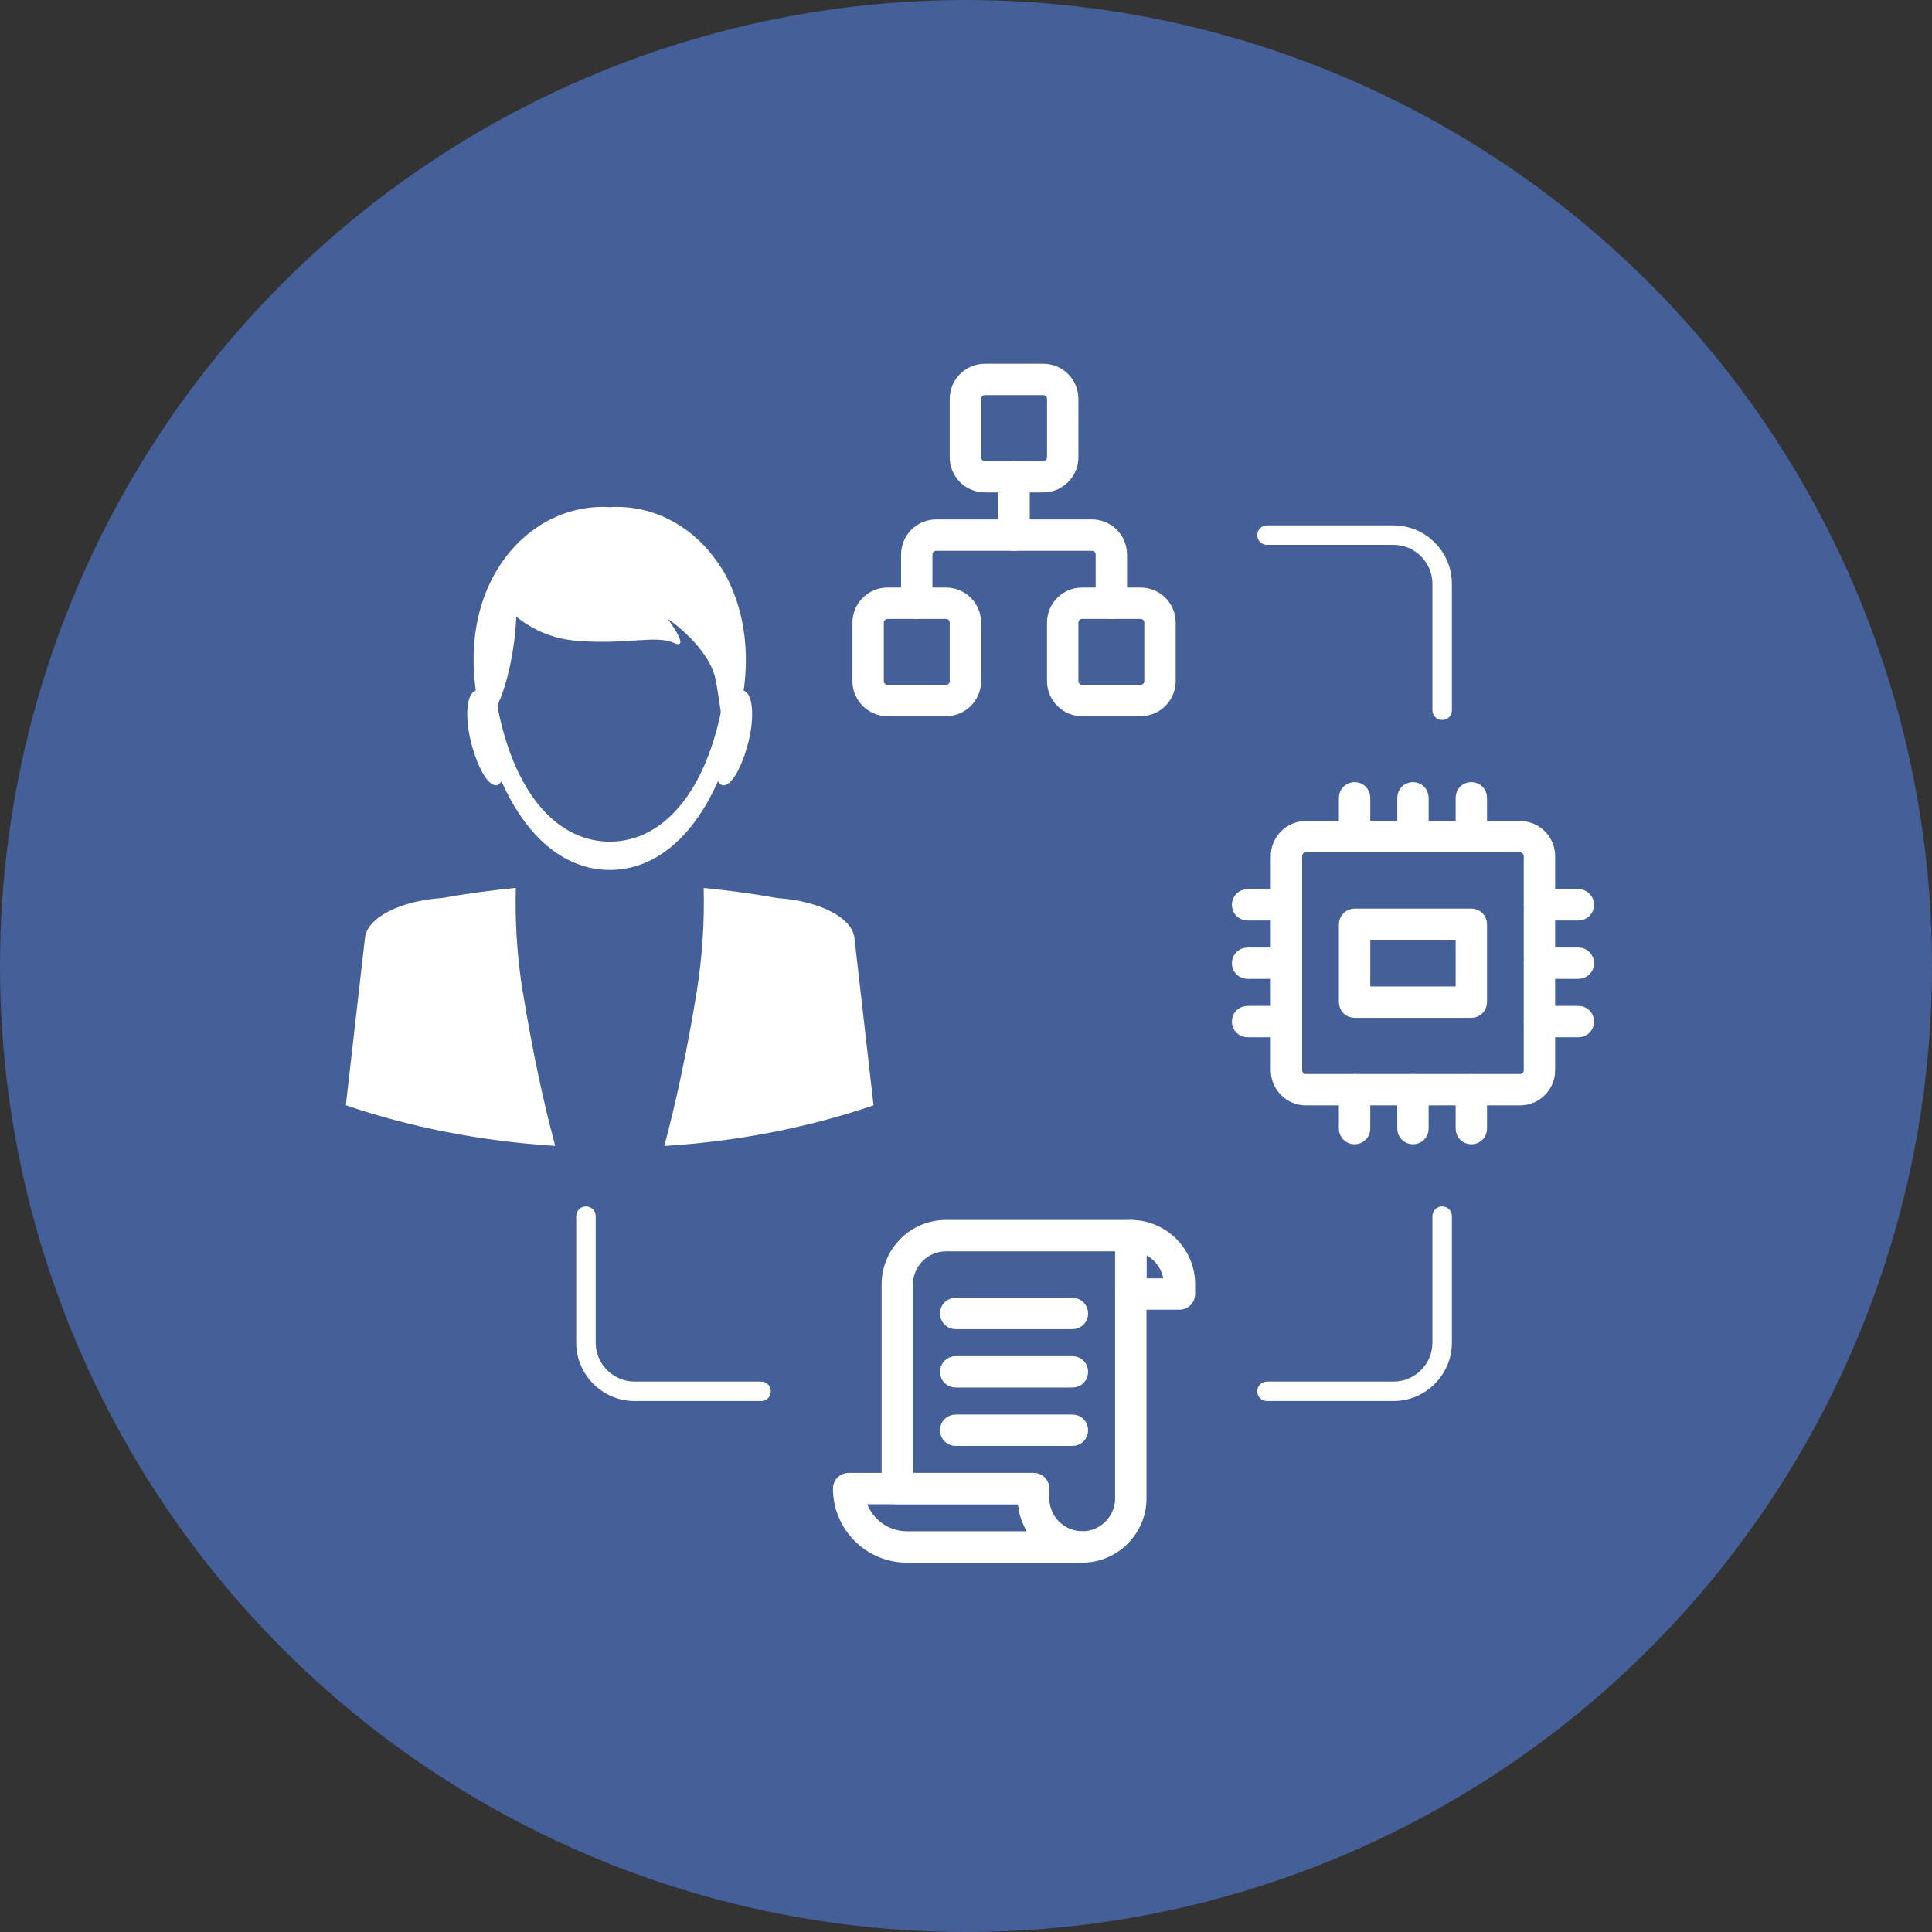<svg width="146" height="146" viewBox="0 0 146 146" fill="none" xmlns="http://www.w3.org/2000/svg">
<rect x="0" y="0" width="146" height="146" fill="#333333" stroke="none"/>
<circle cx="73" cy="73" r="73" fill="#455F98"/>
<path d="M52.645 74.978C51.94 79.331 51.086 83.316 50.2 86.602C55.843 86.246 61.181 85.18 66.014 83.528L64.567 70.875C64.393 69.322 61.886 68.081 58.756 67.869C56.904 67.533 55.039 67.29 53.175 67.102C53.243 69.597 53.087 72.253 52.645 74.984V74.978Z" fill="white"/>
<path d="M39.505 74.978C39.063 72.247 38.913 69.591 38.981 67.096C37.117 67.283 35.252 67.533 33.401 67.863C30.27 68.075 27.763 69.316 27.582 70.869L26.136 83.522C30.968 85.174 36.306 86.24 41.956 86.596C41.071 83.309 40.216 79.331 39.512 74.972L39.505 74.978Z" fill="white"/>
<path d="M37.99 55.672C38.346 57.761 38.121 59.145 37.585 59.326C37.055 59.501 36.269 58.453 35.689 56.433C35.103 54.413 35.196 52.411 35.957 52.193C36.706 51.912 37.635 53.571 37.984 55.672H37.99Z" fill="white"/>
<path d="M54.16 55.672C53.804 57.761 54.035 59.146 54.565 59.327C55.095 59.501 55.881 58.453 56.461 56.433C57.047 54.413 56.953 52.411 56.192 52.193C55.438 51.912 54.515 53.571 54.166 55.672H54.16Z" fill="white"/>
<path d="M38.856 48.457C39.15 46.163 39.075 44.017 38.526 42.627C37.279 43.98 36.393 46.194 36.175 48.507C35.807 50.821 36.132 53.022 37.042 54.331C37.946 52.916 38.563 50.758 38.856 48.457Z" fill="white"/>
<path d="M46.078 38.324C40.01 37.944 34.423 43.986 36.088 53.003C37.734 61.696 41.738 65.737 46.078 65.743C50.418 65.743 54.415 61.696 56.068 53.003C57.726 43.986 52.139 37.938 46.078 38.324ZM54.509 53.664C53.118 60.449 49.738 63.604 46.078 63.604C42.417 63.604 39.037 60.449 37.647 53.664C36.244 46.63 40.958 41.91 46.078 42.209C51.191 41.91 55.912 46.63 54.509 53.664Z" fill="white"/>
<path d="M37.971 45.533C37.971 45.533 39.798 48.121 43.602 48.426C47.406 48.732 49.539 47.971 50.904 48.576C52.276 49.187 50.449 46.749 50.449 46.749C50.449 46.749 53.642 48.881 54.103 51.469C54.559 54.057 54.714 55.884 54.714 55.884L56.086 51.164C56.086 51.164 56.997 42.035 51.366 40.663C45.735 39.291 37.366 41.879 37.971 45.533Z" fill="white"/>
<path d="M81.778 117.639H68.544C65.706 117.639 63.397 115.331 63.397 112.493C63.397 112.081 63.72 111.757 64.132 111.757H78.102C78.514 111.757 78.837 112.081 78.837 112.493V113.228C78.837 114.845 80.161 116.169 81.778 116.169C82.19 116.169 82.513 116.492 82.513 116.904C82.513 117.316 82.19 117.639 81.778 117.639ZM64.941 113.228C65.279 114.904 66.764 116.169 68.544 116.169H78.499C77.793 115.389 77.367 114.36 77.367 113.228H64.941Z" fill="white" stroke="white" stroke-width="0.9"/>
<path d="M89.131 98.523H85.454C85.043 98.523 84.719 98.199 84.719 97.787V93.376C84.719 92.964 85.043 92.641 85.454 92.641C87.881 92.641 89.866 94.626 89.866 97.052V97.787C89.866 98.199 89.542 98.523 89.131 98.523ZM86.19 97.052H88.395C88.395 95.685 87.454 94.538 86.19 94.199V97.052Z" fill="white" stroke="white" stroke-width="0.9"/>
<path d="M71.485 93.376C69.455 93.376 67.808 95.023 67.808 97.052V112.492H78.102V113.228C78.102 115.257 79.749 116.904 81.778 116.904C83.807 116.904 85.454 115.257 85.454 113.228V93.376H71.485Z" stroke="white" stroke-width="0.9"/>
<path d="M81.778 117.639C79.352 117.639 77.366 115.654 77.366 113.228H67.808C67.396 113.228 67.073 112.904 67.073 112.492V97.052C67.073 94.626 69.058 92.641 71.484 92.641H85.454C85.866 92.641 86.189 92.964 86.189 93.376V113.228C86.189 115.654 84.204 117.639 81.778 117.639ZM68.543 111.757H78.102C78.513 111.757 78.837 112.081 78.837 112.492V113.228C78.837 114.845 80.16 116.169 81.778 116.169C83.395 116.169 84.719 114.845 84.719 113.228V94.111H71.484C69.867 94.111 68.543 95.435 68.543 97.052V111.757Z" fill="white" stroke="white" stroke-width="0.9"/>
<path d="M81.043 99.993H72.22C71.808 99.993 71.485 99.67 71.485 99.258C71.485 98.846 71.808 98.523 72.22 98.523H81.043C81.455 98.523 81.778 98.846 81.778 99.258C81.778 99.67 81.455 99.993 81.043 99.993Z" fill="white" stroke="white" stroke-width="0.9"/>
<path d="M81.043 104.405H72.22C71.808 104.405 71.485 104.081 71.485 103.669C71.485 103.258 71.808 102.934 72.22 102.934H81.043C81.455 102.934 81.778 103.258 81.778 103.669C81.778 104.081 81.455 104.405 81.043 104.405Z" fill="white" stroke="white" stroke-width="0.9"/>
<path d="M81.043 108.816H72.22C71.808 108.816 71.485 108.493 71.485 108.081C71.485 107.669 71.808 107.346 72.22 107.346H81.043C81.455 107.346 81.778 107.669 81.778 108.081C81.778 108.493 81.455 108.816 81.043 108.816Z" fill="white" stroke="white" stroke-width="0.9"/>
<path d="M114.865 83.082H98.689C97.469 83.082 96.483 82.097 96.483 80.877V64.701C96.483 63.48 97.469 62.495 98.689 62.495H114.865C116.085 62.495 117.07 63.48 117.07 64.701V80.877C117.07 82.097 116.085 83.082 114.865 83.082ZM98.689 63.966C98.277 63.966 97.954 64.289 97.954 64.701V80.877C97.954 81.288 98.277 81.612 98.689 81.612H114.865C115.276 81.612 115.6 81.288 115.6 80.877V64.701C115.6 64.289 115.276 63.966 114.865 63.966H98.689Z" fill="white" stroke="white" stroke-width="0.9"/>
<path d="M102.366 63.966C101.954 63.966 101.63 63.642 101.63 63.23V60.289C101.63 59.878 101.954 59.554 102.366 59.554C102.777 59.554 103.101 59.878 103.101 60.289V63.23C103.101 63.642 102.777 63.966 102.366 63.966Z" fill="white" stroke="white" stroke-width="0.9"/>
<path d="M106.777 63.966C106.365 63.966 106.042 63.642 106.042 63.23V60.289C106.042 59.878 106.365 59.554 106.777 59.554C107.189 59.554 107.512 59.878 107.512 60.289V63.23C107.512 63.642 107.189 63.966 106.777 63.966Z" fill="white" stroke="white" stroke-width="0.9"/>
<path d="M111.188 63.966C110.777 63.966 110.453 63.642 110.453 63.23V60.289C110.453 59.878 110.777 59.554 111.188 59.554C111.6 59.554 111.924 59.878 111.924 60.289V63.23C111.924 63.642 111.6 63.966 111.188 63.966Z" fill="white" stroke="white" stroke-width="0.9"/>
<path d="M102.366 86.023C101.954 86.023 101.63 85.7 101.63 85.288V82.347C101.63 81.935 101.954 81.612 102.366 81.612C102.777 81.612 103.101 81.935 103.101 82.347V85.288C103.101 85.7 102.777 86.023 102.366 86.023Z" fill="white" stroke="white" stroke-width="0.9"/>
<path d="M106.777 86.023C106.365 86.023 106.042 85.7 106.042 85.288V82.347C106.042 81.935 106.365 81.612 106.777 81.612C107.189 81.612 107.512 81.935 107.512 82.347V85.288C107.512 85.7 107.189 86.023 106.777 86.023Z" fill="white" stroke="white" stroke-width="0.9"/>
<path d="M111.188 86.023C110.777 86.023 110.453 85.7 110.453 85.288V82.347C110.453 81.935 110.777 81.612 111.188 81.612C111.6 81.612 111.924 81.935 111.924 82.347V85.288C111.924 85.7 111.6 86.023 111.188 86.023Z" fill="white" stroke="white" stroke-width="0.9"/>
<path d="M119.276 69.112H116.335C115.923 69.112 115.6 68.789 115.6 68.377C115.6 67.966 115.923 67.642 116.335 67.642H119.276C119.688 67.642 120.011 67.966 120.011 68.377C120.011 68.789 119.688 69.112 119.276 69.112Z" fill="white" stroke="white" stroke-width="0.9"/>
<path d="M119.276 73.524H116.335C115.923 73.524 115.6 73.201 115.6 72.789C115.6 72.377 115.923 72.054 116.335 72.054H119.276C119.688 72.054 120.011 72.377 120.011 72.789C120.011 73.201 119.688 73.524 119.276 73.524Z" fill="white" stroke="white" stroke-width="0.9"/>
<path d="M119.276 77.936H116.335C115.923 77.936 115.6 77.612 115.6 77.2C115.6 76.788 115.923 76.465 116.335 76.465H119.276C119.688 76.465 120.011 76.788 120.011 77.2C120.011 77.612 119.688 77.936 119.276 77.936Z" fill="white" stroke="white" stroke-width="0.9"/>
<path d="M97.218 69.112H94.277C93.866 69.112 93.542 68.789 93.542 68.377C93.542 67.966 93.866 67.642 94.277 67.642H97.218C97.63 67.642 97.954 67.966 97.954 68.377C97.954 68.789 97.63 69.112 97.218 69.112Z" fill="white" stroke="white" stroke-width="0.9"/>
<path d="M97.218 73.524H94.277C93.866 73.524 93.542 73.201 93.542 72.789C93.542 72.377 93.866 72.054 94.277 72.054H97.218C97.63 72.054 97.954 72.377 97.954 72.789C97.954 73.201 97.63 73.524 97.218 73.524Z" fill="white" stroke="white" stroke-width="0.9"/>
<path d="M97.218 77.936H94.277C93.866 77.936 93.542 77.612 93.542 77.2C93.542 76.788 93.866 76.465 94.277 76.465H97.218C97.63 76.465 97.954 76.788 97.954 77.2C97.954 77.612 97.63 77.936 97.218 77.936Z" fill="white" stroke="white" stroke-width="0.9"/>
<path d="M71.485 45.585H67.074C66.261 45.585 65.603 46.243 65.603 47.055V51.467C65.603 52.279 66.261 52.937 67.074 52.937H71.485C72.297 52.937 72.956 52.279 72.956 51.467V47.055C72.956 46.243 72.297 45.585 71.485 45.585Z" stroke="white" stroke-width="0.9"/>
<path d="M71.485 53.672H67.073C65.853 53.672 64.868 52.687 64.868 51.466V47.055C64.868 45.834 65.853 44.849 67.073 44.849H71.485C72.706 44.849 73.691 45.834 73.691 47.055V51.466C73.691 52.687 72.706 53.672 71.485 53.672ZM67.073 46.32C66.662 46.32 66.338 46.643 66.338 47.055V51.466C66.338 51.878 66.662 52.202 67.073 52.202H71.485C71.897 52.202 72.22 51.878 72.22 51.466V47.055C72.22 46.643 71.897 46.32 71.485 46.32H67.073Z" fill="white" stroke="white" stroke-width="0.9"/>
<path d="M86.19 45.585H81.778C80.966 45.585 80.308 46.243 80.308 47.055V51.467C80.308 52.279 80.966 52.937 81.778 52.937H86.19C87.002 52.937 87.66 52.279 87.66 51.467V47.055C87.66 46.243 87.002 45.585 86.19 45.585Z" stroke="white" stroke-width="0.9"/>
<path d="M86.19 53.672H81.778C80.558 53.672 79.572 52.687 79.572 51.466V47.055C79.572 45.834 80.558 44.849 81.778 44.849H86.19C87.41 44.849 88.395 45.834 88.395 47.055V51.466C88.395 52.687 87.41 53.672 86.19 53.672ZM81.778 46.32C81.366 46.32 81.043 46.643 81.043 47.055V51.466C81.043 51.878 81.366 52.202 81.778 52.202H86.19C86.601 52.202 86.925 51.878 86.925 51.466V47.055C86.925 46.643 86.601 46.32 86.19 46.32H81.778Z" fill="white" stroke="white" stroke-width="0.9"/>
<path d="M83.984 46.32C83.572 46.32 83.249 45.996 83.249 45.584V41.908C83.249 41.496 82.925 41.173 82.513 41.173H70.749C70.338 41.173 70.014 41.496 70.014 41.908V45.584C70.014 45.996 69.691 46.32 69.279 46.32C68.867 46.32 68.544 45.996 68.544 45.584V41.908C68.544 40.688 69.529 39.702 70.749 39.702H82.513C83.734 39.702 84.719 40.688 84.719 41.908V45.584C84.719 45.996 84.396 46.32 83.984 46.32Z" fill="white" stroke="white" stroke-width="0.9"/>
<path d="M76.631 41.173C76.219 41.173 75.896 40.849 75.896 40.438V36.026C75.896 35.614 76.219 35.291 76.631 35.291C77.043 35.291 77.367 35.614 77.367 36.026V40.438C77.367 40.849 77.043 41.173 76.631 41.173Z" fill="white" stroke="white" stroke-width="0.9"/>
<path d="M78.837 36.761H74.426C73.205 36.761 72.22 35.776 72.22 34.556V30.144C72.22 28.924 73.205 27.938 74.426 27.938H78.837C80.058 27.938 81.043 28.924 81.043 30.144V34.556C81.043 35.776 80.058 36.761 78.837 36.761ZM74.426 29.409C74.014 29.409 73.691 29.732 73.691 30.144V34.556C73.691 34.967 74.014 35.291 74.426 35.291H78.837C79.249 35.291 79.573 34.967 79.573 34.556V30.144C79.573 29.732 79.249 29.409 78.837 29.409H74.426Z" fill="white" stroke="white" stroke-width="0.9"/>
<path d="M111.189 76.465H102.366C101.954 76.465 101.63 76.142 101.63 75.73V69.848C101.63 69.436 101.954 69.113 102.366 69.113H111.189C111.6 69.113 111.924 69.436 111.924 69.848V75.73C111.924 76.142 111.6 76.465 111.189 76.465ZM103.101 74.995H110.453V70.583H103.101V74.995Z" fill="white" stroke="white" stroke-width="0.9"/>
<path d="M108.982 54.407C108.571 54.407 108.247 54.084 108.247 53.672V44.114C108.247 42.496 106.924 41.173 105.306 41.173H95.748C95.336 41.173 95.013 40.849 95.013 40.438C95.013 40.026 95.336 39.702 95.748 39.702H105.306C107.732 39.702 109.718 41.688 109.718 44.114V53.672C109.718 54.084 109.394 54.407 108.982 54.407Z" fill="white"/>
<path d="M105.306 105.875H95.748C95.336 105.875 95.013 105.552 95.013 105.14C95.013 104.728 95.336 104.405 95.748 104.405H105.306C106.924 104.405 108.247 103.081 108.247 101.464V91.905C108.247 91.494 108.571 91.17 108.982 91.17C109.394 91.17 109.718 91.494 109.718 91.905V101.464C109.718 103.89 107.732 105.875 105.306 105.875Z" fill="white"/>
<path d="M57.515 105.875H47.956C45.53 105.875 43.545 103.89 43.545 101.464V91.905C43.545 91.494 43.868 91.17 44.28 91.17C44.692 91.17 45.016 91.494 45.016 91.905V101.464C45.016 103.081 46.339 104.405 47.956 104.405H57.515C57.927 104.405 58.25 104.728 58.25 105.14C58.25 105.552 57.927 105.875 57.515 105.875Z" fill="white"/>
</svg>
